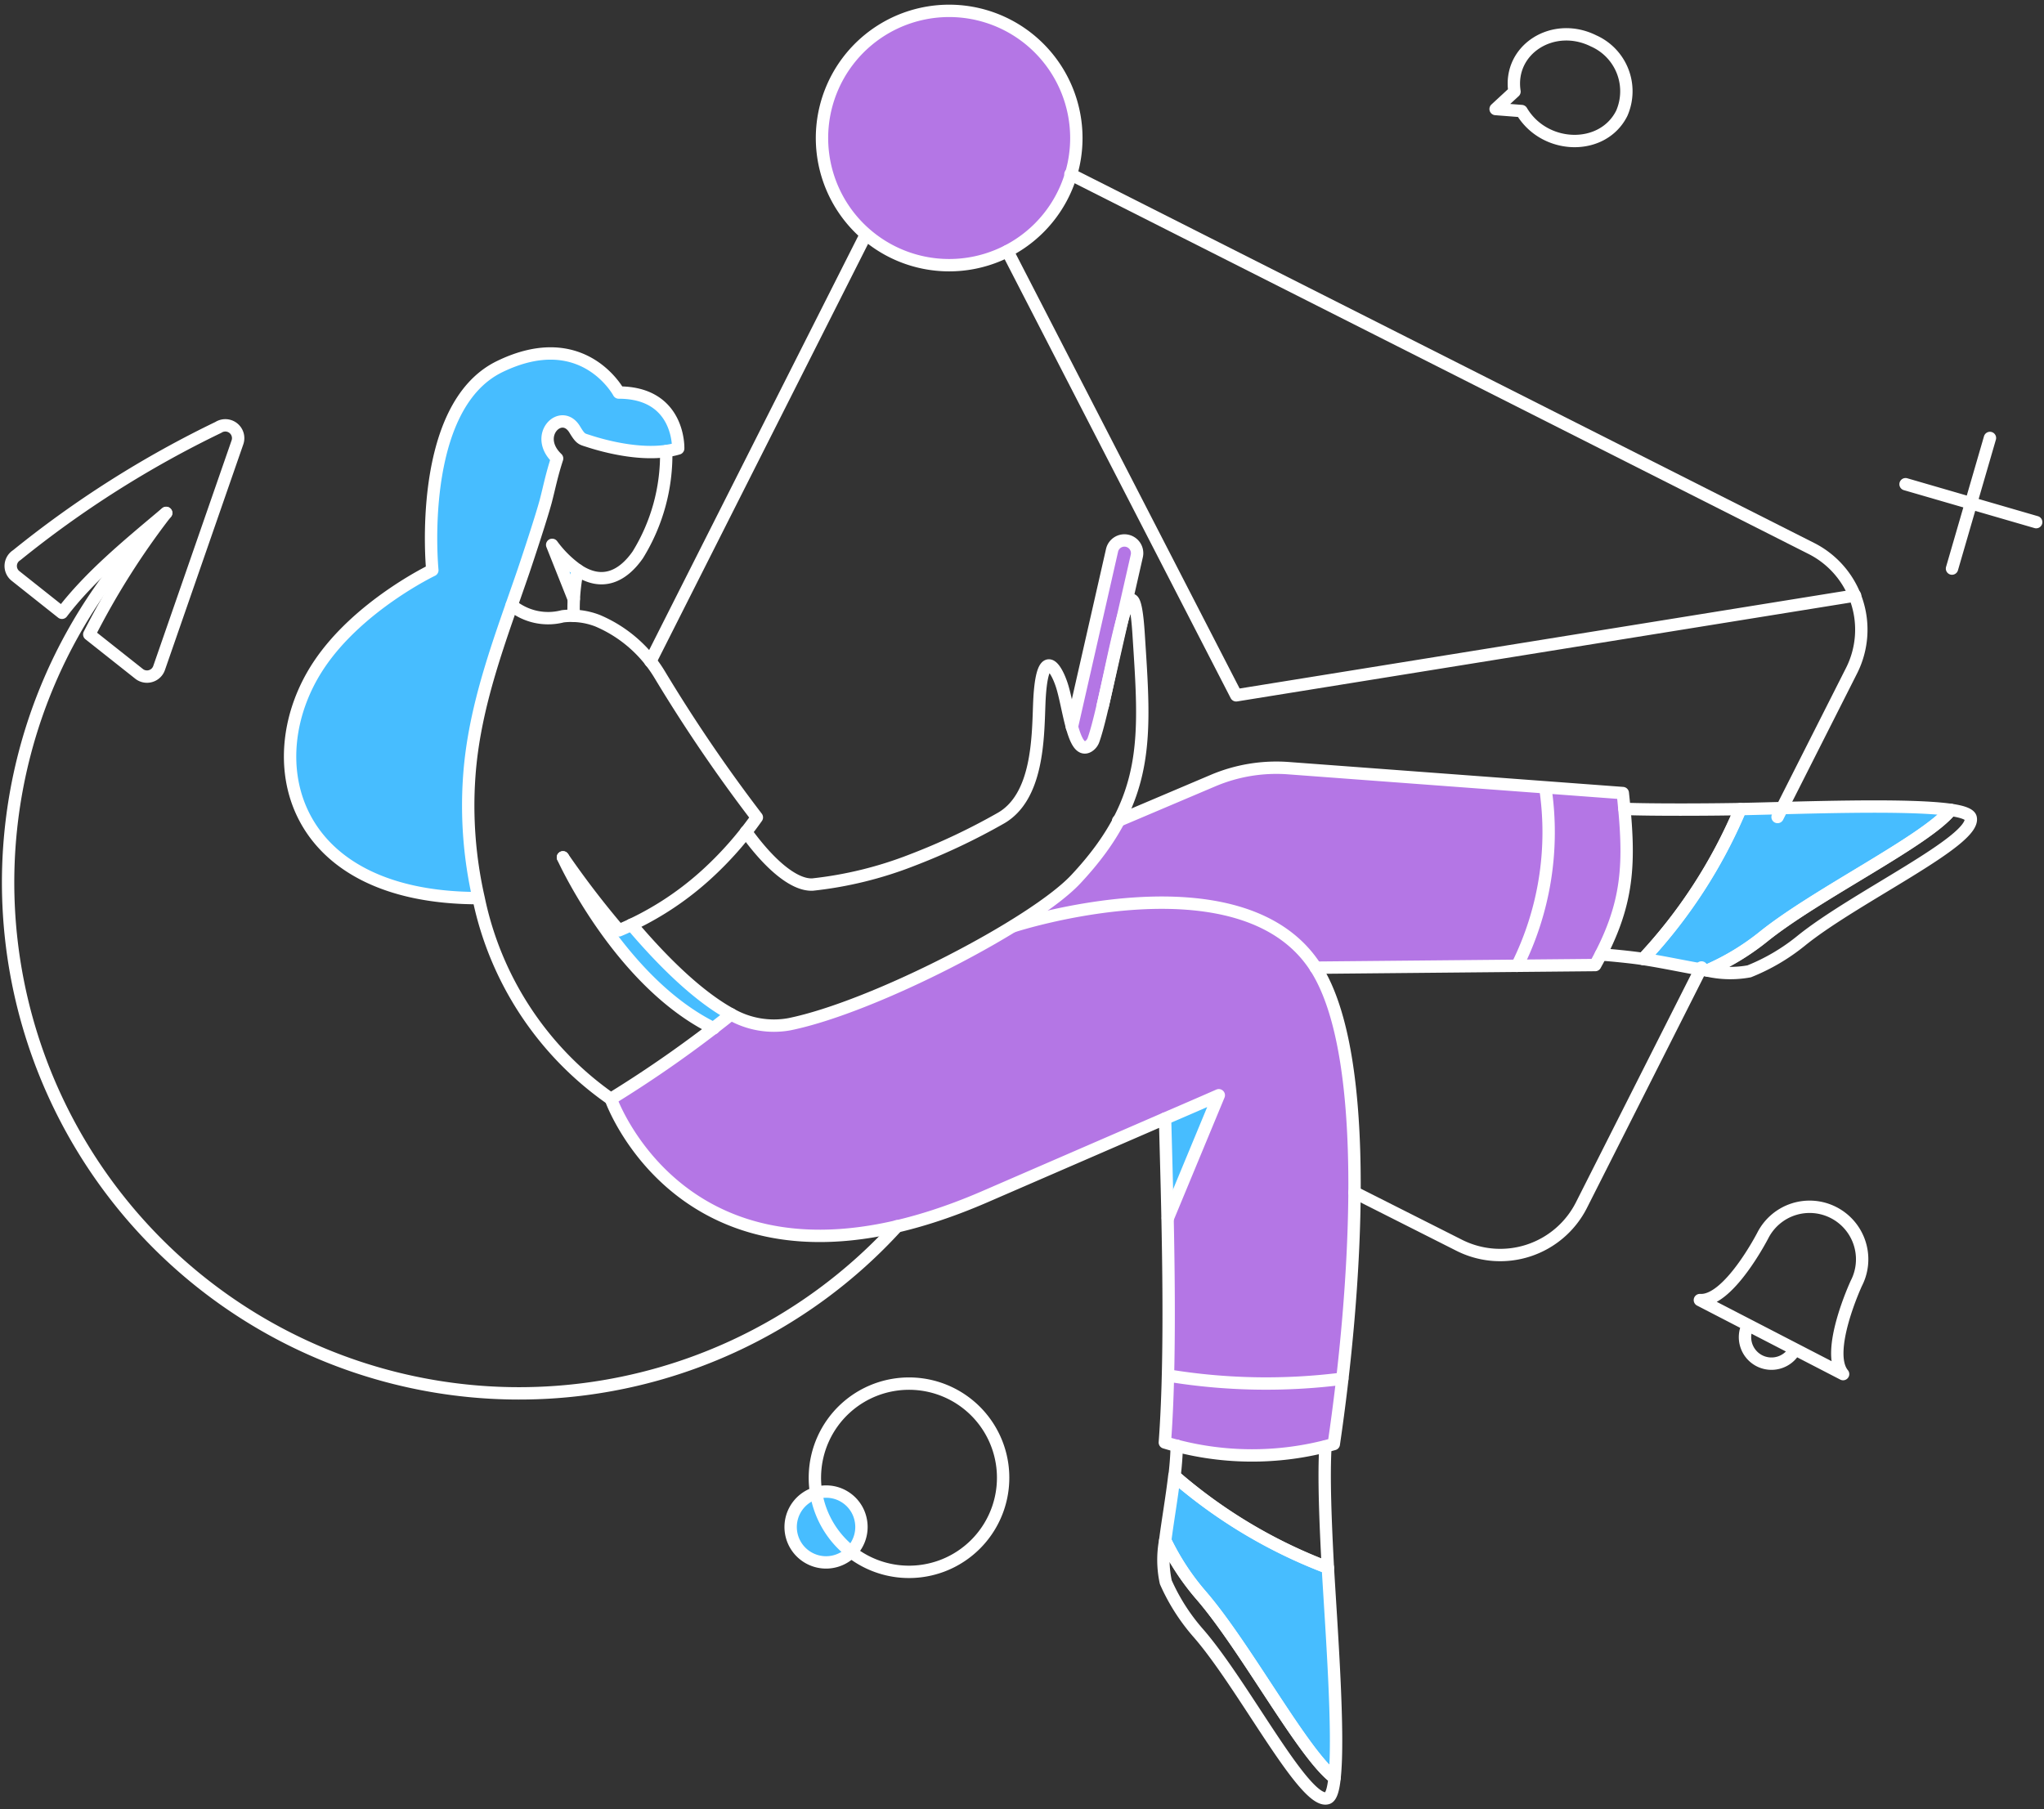 <svg xmlns="http://www.w3.org/2000/svg" width="314" height="278" fill="none"><rect width="100%" height="100%" fill="#333333" stroke="none"/><path fill="#B476E5" d="m249.296 121.856-50.02-3.739a30.333 30.333 0 0 0-14.178 2.337l-13.306 5.671a43.34 43.34 0 0 1-6.543 8.943c-6.419 6.855-31.036 19.599-44.029 22.279a13.227 13.227 0 0 1-8.912-1.558 186.322 186.322 0 0 1-18.471 13.059s12.152 34.619 57.4 15.051l35.989-15.612-7.883 18.915c.218 10.812.28 24.99-.436 34.44a45.984 45.984 0 0 0 25.958.247c3.394-23.058 5.981-59.453-2.806-73.195l43.002-.405c5.419-9.759 4.941-15.309 4.235-26.433ZM169.4 108.457l5.235-23.028a1.951 1.951 0 0 0-2.936-2.088 1.948 1.948 0 0 0-.865 1.216l-6.17 27.14"/><path fill="#B476E5" d="m169.4 108.457 5.235-23.028a1.951 1.951 0 0 0-2.936-2.088 1.948 1.948 0 0 0-.865 1.216l-6.17 27.14c.776 2.862 2.86 6.7 4.736-3.24ZM165.349 21.207a19.544 19.544 0 0 1-12.061 18.05A19.536 19.536 0 0 1 126.65 25.02 19.539 19.539 0 0 1 145.811 1.67a19.553 19.553 0 0 1 13.813 5.726 19.558 19.558 0 0 1 5.725 13.811Z"/><path fill="#47BDFF" d="M267.372 124.317a78.03 78.03 0 0 1-14.957 23.028c3.459.529 6.917 1.312 9.878 1.776a37.911 37.911 0 0 0 8.596-5.201c8.2-6.606 25.092-14.801 28.792-19.475-6.699-.969-23.089-.315-32.309-.128ZM203.987 240.857a77.858 77.858 0 0 1-23.588-14.086c-.405 3.461-1.028 6.951-1.402 9.942a38.386 38.386 0 0 0 5.515 8.413c6.888 7.915 15.707 24.492 20.5 28.044.752-6.73-.493-23.089-1.025-32.313ZM97.015 142.079c-.623.311-1.278.592-1.932.872a139.168 139.168 0 0 1-8.603-11.218c.28.656 8.88 19.257 23.152 26.268.934-.748 1.838-1.464 2.679-2.181-5.331-2.898-10.871-8.507-15.296-13.741ZM178.966 171.836s.28 6.575.436 15.331l7.821-18.883-8.257 3.552ZM95.052 60.315s-5.456-10.222-18.29-3.989C63.925 62.56 66.415 87.611 66.415 87.611s-11.406 5.453-17.482 14.645c-9.41 14.24-4.673 35.741 24.59 35.741a64.085 64.085 0 0 1-1.434-18.728c.78-11.061 4.799-21.188 8.351-31.565 4.53-13.413 3.557-12.34 5.142-17.262-3.772-3.584.716-7.884 2.742-4.395.857 1.41 1.062 1.466 1.748 1.68 3.713 1.163 10.45 2.46 14.104 1.25.005-.095.316-8.662-9.125-8.662Z"/><path fill="#47BDFF" d="m88.135 92.035-3.334-8.35a20.427 20.427 0 0 0 3.895 3.957 37.226 37.226 0 0 0-.561 4.393ZM132.226 233.535a5.437 5.437 0 1 1-10.667.059 5.438 5.438 0 0 1 4.248-4.297 5.39 5.39 0 0 1 4.094.781 5.407 5.407 0 0 1 2.325 3.457Z"/><path stroke="#fff" stroke-width="1.9" d="M165.349 21.207a19.536 19.536 0 0 1-33.352 13.815 19.534 19.534 0 0 1-4.235-21.291 19.53 19.53 0 0 1 31.862-6.335 19.553 19.553 0 0 1 5.725 13.811Z"/><path stroke="#fff" stroke-linecap="round" stroke-linejoin="round" stroke-width="1.9" d="m208.069 183.21 16.11 8.133a13.987 13.987 0 0 0 18.76-6.17l18.447-36.52M273.071 125.533l11.373-22.498a13.981 13.981 0 0 0-6.17-18.758L164.44 26.767m-64.527 74.841 33.026-65.421"/><path stroke="#fff" stroke-linecap="round" stroke-linejoin="round" stroke-width="1.9" d="m284.974 91.506-95.071 15.33-35.141-68.248M137.812 188.413a78.469 78.469 0 0 1-25.259 18.493 78.507 78.507 0 0 1-87.64-15.135 78.506 78.506 0 0 1-17.257-87.247 78.497 78.497 0 0 1 17.876-25.7M88.135 94.622a29.11 29.11 0 0 1 .596-7.04c3.799 2.541 6.938.962 9.242-2.325a29.31 29.31 0 0 0 4.37-15.937"/><path stroke="#fff" stroke-linecap="round" stroke-linejoin="round" stroke-width="1.9" d="M86.48 131.733a139.128 139.128 0 0 0 8.6 11.218 46.811 46.811 0 0 0 13.375-8.518 53.78 53.78 0 0 0 7.813-8.838 239.373 239.373 0 0 1-14.924-21.937 20.43 20.43 0 0 0-9.533-8.282 11.21 11.21 0 0 0-5.36-.685A8.883 8.883 0 0 1 78.608 93M249.545 124.286c4.237.156 12.651.125 17.792.031a78.025 78.025 0 0 1-14.924 23.028c-1.589-.25-4.955-.593-6.481-.686M299.679 124.442c1.776.249 2.918.656 3.054 1.215.863 3.539-17.66 12.136-25.988 18.852a30.736 30.736 0 0 1-8.036 4.736 16.003 16.003 0 0 1-6.396-.124 37.68 37.68 0 0 0 8.607-5.201c8.177-6.593 25.053-14.773 28.759-19.478Z"/><path stroke="#fff" stroke-linecap="round" stroke-linejoin="round" stroke-width="1.9" d="M267.372 124.317c9.223-.187 25.613-.841 32.308.125-3.708 4.674-20.591 12.877-28.792 19.475a37.758 37.758 0 0 1-8.6 5.203c-2.961-.467-6.419-1.246-9.878-1.776a78.027 78.027 0 0 0 14.962-23.027ZM203.614 222.255c-.281 4.674 0 11.56.374 18.633a78.075 78.075 0 0 1-23.557-14.084c.187-1.589.311-3.178.342-4.674M205.016 273.17c-.187 1.804-.527 2.936-1.091 3.116-3.475 1.107-12.78-17.228-19.787-25.301a30.64 30.64 0 0 1-5.047-7.884 16.185 16.185 0 0 1-.094-6.396 37.89 37.89 0 0 0 5.515 8.413c6.888 7.949 15.705 24.5 20.504 28.052Z"/><path stroke="#fff" stroke-linecap="round" stroke-linejoin="round" stroke-width="1.9" d="M203.987 240.857c.53 9.224 1.776 25.584 1.028 32.308-4.798-3.552-13.638-20.111-20.5-28.044a38.077 38.077 0 0 1-5.515-8.413c.374-2.991.997-6.483 1.402-9.941a77.831 77.831 0 0 0 23.585 14.09ZM109.635 158.001c-14.271-7.011-22.872-25.613-23.155-26.268M97.016 142.078c4.428 5.235 9.974 10.87 15.299 13.776a13.333 13.333 0 0 0 8.912 1.527c13.005-2.624 37.61-15.424 44.029-22.279 11.624-12.415 10.67-21.873 9.659-37.673-.41-6.419-1.216-6.265-2.181-3.28-1.435 4.454-3.245 15.252-4.736 19.506a1.891 1.891 0 0 1-.81 1.029c-1.148.656-1.871-.779-2.46-2.805-.625-2.15-1.071-5.013-1.652-6.724-1.018-3.016-3.096-5.764-3.427 3.085-.194 5.204-.207 14.166-5.858 17.45a99.442 99.442 0 0 1-13.711 6.481 59.33 59.33 0 0 1-15.237 3.739c-2.835.151-6.637-3.085-10.251-8.101"/><path stroke="#fff" stroke-linecap="round" stroke-linejoin="round" stroke-width="1.9" d="m169.399 108.457 5.235-23.028a1.947 1.947 0 0 0-1.464-2.337 1.948 1.948 0 0 0-2.337 1.465l-6.17 27.14M178.976 171.866c4.861-2.088 8.255-3.582 8.255-3.582l-7.829 18.883M112.315 155.851a183.087 183.087 0 0 1-18.478 12.997 49.892 49.892 0 0 1-20.313-30.851M171.768 126.125l14.614-6.201a24.904 24.904 0 0 1 11.466-1.901l51.447 3.833c1.158 10.767 1.02 16.959-4.237 26.424l-42.941.405M95.052 60.315s-5.456-10.222-18.29-3.989C63.925 62.56 66.415 87.611 66.415 87.611s-11.406 5.453-17.482 14.645c-9.41 14.24-4.673 35.741 24.59 35.741a64.085 64.085 0 0 1-1.434-18.728c.78-11.061 4.799-21.188 8.351-31.565.81-2.399 2.742-8.257 3.397-10.69.592-2.272.872-3.863 1.745-6.572-3.772-3.584.716-7.884 2.742-4.395.894 1.475 1.067 1.39 2.046 1.713 2.424.797 8.955 2.606 13.814 1.148-.003.005.308-8.593-9.133-8.593ZM33.54 65.672A159.09 159.09 0 0 0 2.567 85.305a1.954 1.954 0 0 0-.156 3.21l7.105 5.64c4.305-5.647 10.142-10.42 16.006-15.35a117.44 117.44 0 0 0-11.808 18.673l7.644 6.055a1.96 1.96 0 0 0 1.777.347 1.959 1.959 0 0 0 1.308-1.25L36.47 67.988a1.97 1.97 0 0 0-2.929-2.316ZM244.808 6.284c-6.201-3.087-13.149 1.312-12.152 7.79l-2.898 2.678 3.988.311c3.521 5.952 12.464 6.203 15.393.343a8.464 8.464 0 0 0-4.331-11.122ZM281.702 186.326a8.074 8.074 0 0 0-6.155-.525 8.055 8.055 0 0 0-2.755 1.522 8.094 8.094 0 0 0-1.965 2.462s-5.266 10.284-9.69 9.971l21.999 11.373c-2.836-3.427 2.025-13.927 2.025-13.927a8.07 8.07 0 0 0-.997-8.911 8.064 8.064 0 0 0-2.462-1.965ZM275.75 207.328a4.072 4.072 0 0 1-5.484 1.745 4.073 4.073 0 0 1-1.745-5.485M305.695 67.294l-5.827 20.068M312.8 80.226l-20.067-5.827M179.434 211.347a92.846 92.846 0 0 0 26.766.492"/><path stroke="#fff" stroke-linecap="round" stroke-linejoin="round" stroke-width="1.9" d="M237.393 121.045a45.962 45.962 0 0 1-4.331 27.359M132.226 233.535a5.437 5.437 0 0 1-2.282 5.595 5.452 5.452 0 0 1-3.016.934 5.448 5.448 0 0 1-5.043-3.33 5.439 5.439 0 0 1 3.922-7.437 5.39 5.39 0 0 1 4.093.781 5.397 5.397 0 0 1 2.326 3.457Z"/><path stroke="#fff" stroke-linecap="round" stroke-linejoin="round" stroke-width="1.9" d="M129.764 216.49a14.452 14.452 0 0 1 7.533-3.706 14.453 14.453 0 0 1 14.631 6.643 14.463 14.463 0 0 1-7.203 21.165 14.457 14.457 0 0 1-19.534-14.024 14.465 14.465 0 0 1 4.573-10.078ZM93.837 168.848s12.152 34.619 57.4 15.051l27.739-12.033c.344 13.09 1.069 35.245-.033 49.766a45.995 45.995 0 0 0 25.956.249c3.397-23.06 6.022-59.46-2.773-73.196-11.395-17.799-46.429-6.388-46.429-6.388M88.732 87.583a17.162 17.162 0 0 1-3.907-3.865l3.31 8.318"/></svg>